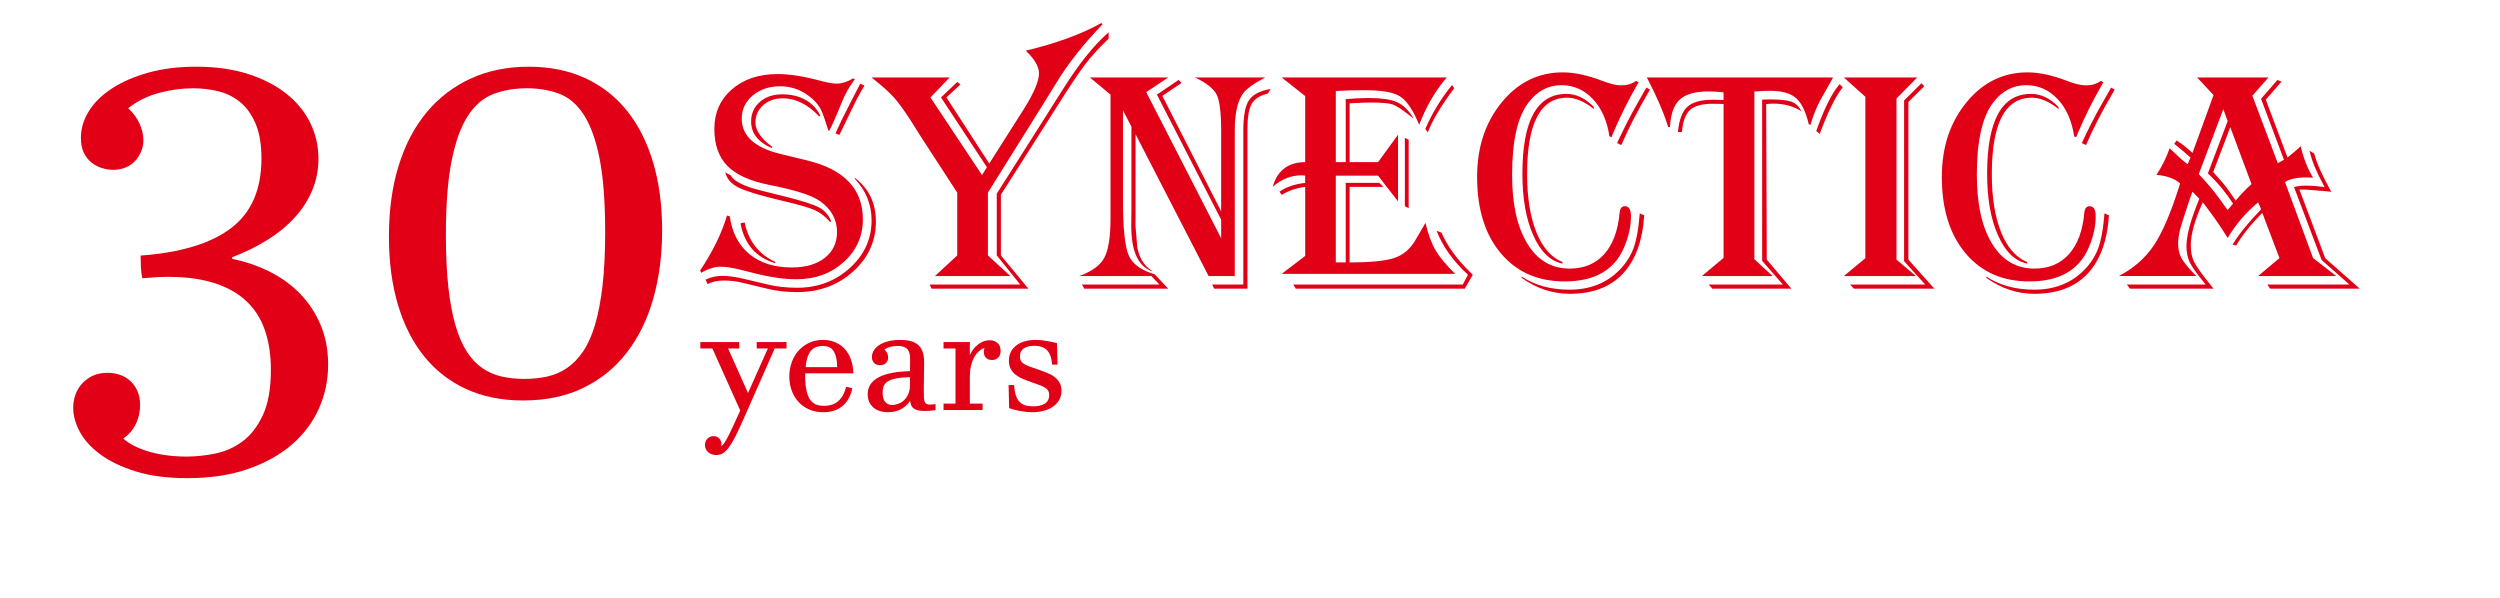 <?xml version="1.0" encoding="utf-8"?>
<!-- Generator: Adobe Illustrator 15.1.0, SVG Export Plug-In . SVG Version: 6.00 Build 0)  -->
<!DOCTYPE svg PUBLIC "-//W3C//DTD SVG 1.1//EN" "http://www.w3.org/Graphics/SVG/1.1/DTD/svg11.dtd">
<svg version="1.1" id="Layer_1" xmlns="http://www.w3.org/2000/svg" xmlns:xlink="http://www.w3.org/1999/xlink" x="0px" y="0px"
	 width="551.124px" height="131.905px" viewBox="0 0 551.124 131.905" enable-background="new 0 0 551.124 131.905"
	 xml:space="preserve">
<path fill-rule="evenodd" clip-rule="evenodd" fill="#E20016" d="M510.178,33.864c0.502,2.04,1.766,4.858,3.755,8.421
	c-0.491-0.066-0.777-0.094-0.847-0.094l-2.762-0.234c-1.25-0.121-2.177-0.174-2.734-0.174c-0.08,0-0.323,0-0.679,0.023l5.687,15.115
	l7.616,6.721h-19.752l-0.638-0.911h18.106l-6.137-5.427l-6.079-16.069c0.775-0.2,1.659-0.313,2.666-0.313
	c1.223,0,2.599,0.112,4.081,0.313l-0.406-0.758c-1.456-2.682-2.438-5.102-2.925-7.265L510.178,33.864z M490.127,24.071
	l-5.416,14.323c1.714,1.783,3.21,3.538,4.462,5.266l1.563,2.177c0.027,0.024,0.14,0.174,0.355,0.449
	c0.192-0.206,0.313-0.342,0.326-0.383l0.488-0.571c0.069-0.094,0.179-0.245,0.369-0.449c-1.592-2.448-3.44-4.681-5.551-6.651
	l4.367-11.538L490.127,24.071z M491.662,28.026l-3.755,9.892c0.206,0.233,0.313,0.369,0.342,0.406l1.399,1.578
	c0.748,0.818,1.7,2.083,2.87,3.824l0.341,0.505c0.979-1.226,2.136-2.438,3.482-3.647L491.662,28.026z M500.083,17.077l-3.549,4.027
	l5.603,14.87l1.362-0.748l-5.051-13.444l3.619-4.161l0.884,0.38l-3.453,3.987l4.774,12.718c0.286-0.188,0.436-0.323,0.49-0.365
	l1.129-0.954c0.678-0.557,1.113-0.938,1.292-1.17c0.585,2.602,1.496,4.914,2.732,6.965c-0.665-0.053-1.141-0.066-1.44-0.066
	c-2.162,0-3.74,0.342-4.747,1.021l6.188,16.758l5.104,3.96h-17.223l4.705-3.96l-3.781-9.97c-2.5,2.532-4.42,4.924-5.767,7.208
	l-0.787-0.202c1.344-2.231,3.347-4.723,6.011-7.483l0.271-0.337l-0.651-1.498c-2.708,2.256-4.938,4.868-6.706,7.849l-0.628-0.993
	c-1.18-1.891-2.691-4.038-4.54-6.447l-0.328-0.408c-1.769,3.891-2.639,7.045-2.639,9.483c0,1.44,0.243,2.649,0.734,3.632
	c0.491,0.991,1.661,2.649,3.523,4.962c0.165,0.206,0.422,0.532,0.76,0.954h-18.419l-0.692-0.911h17.37l-0.571-0.722
	c-1.508-1.821-2.486-3.239-2.964-4.246c-0.463-1.006-0.692-2.2-0.692-3.576c0-2.313,0.938-5.768,2.828-10.367l-1.498-1.563
	c-0.296,0.719-0.665,1.796-1.127,3.196l-1.13,3.482c-0.612,1.862-0.913,3.417-0.913,4.653c0,1.263,0.22,2.326,0.655,3.168
	c0.421,0.847,1.335,1.989,2.721,3.444c0.136,0.137,0.342,0.353,0.612,0.651h-17.062c3.253-1.685,5.823-3.946,7.742-6.788
	c1.892-2.845,3.769-7.237,5.632-13.166l0.135-0.479c-1.193-1.033-2.935-1.661-5.208-1.877c1.239-1.877,2.203-3.822,2.897-5.85
	c0.313,0.299,0.519,0.477,0.585,0.542l1.538,1.442c0.516,0.491,1.142,1.01,1.862,1.539l0.614-1.512l-0.412-0.337
	c-1.127-0.996-2.077-1.797-2.868-2.425l-0.3-0.243l0.543-0.734c1.212,0.791,2.368,1.698,3.482,2.748l4.639-12.747l-3.618-3.891
	H500.083z M466.185,19.77l-0.385,0.655c-2.476,4.23-4.46,8.079-5.93,11.562l-0.923-0.449l0.365-0.844
	c1.143-2.396,2.149-4.366,3.005-5.944l2.734-4.845l0.342-0.608L466.185,19.77z M464.916,47.465
	c-0.366,5.646-1.944,9.933-4.719,12.887c-2.789,2.95-6.693,4.419-11.688,4.419c-3.806,0-7.331-1.17-10.621-3.512v-0.283
	c2.911,1.918,6.432,2.882,10.555,2.882c4.489,0,8.178-1.442,11.019-4.34c1.387-1.399,2.406-2.991,3.075-4.746
	c0.651-1.741,1.086-4.067,1.321-6.965l0.066-0.776L464.916,47.465z M453.804,24.029c-2.083-1.662-4.027-2.49-5.879-2.49
	c-5.889,0-8.829,5.617-8.829,16.855c0,5.116,0.684,9.386,2.041,12.787c1.362,3.386,3.296,5.591,5.771,6.596v0.342
	c-2.695-0.558-4.831-2.611-6.423-6.188c-1.619-3.58-2.423-8.111-2.423-13.607c0-11.753,3.226-17.628,9.688-17.628
	c2.19,0,4.202,0.966,6.053,2.897V24.029z M463.68,18.136l-0.369,0.642c-2.051,3.575-3.821,7.155-5.317,10.719l-0.299,0.775
	l-0.451-0.232c-0.515-3.454-1.741-6.188-3.656-8.215c-1.904-2.027-4.217-3.047-6.926-3.047c-2.884,0-5.29,1.263-7.236,3.781
	c-2.422,3.141-3.633,8.477-3.633,15.971c0,6.46,1.114,11.523,3.36,15.18c2.232,3.675,5.346,5.496,9.334,5.496
	c3.168,0,5.725-1.06,7.616-3.184c1.904-2.134,3.033-5.167,3.387-9.128c0.096-0.964,0.479-1.44,1.17-1.44
	c0.887,0,1.335,0.735,1.335,2.218c0,2.219-0.505,4.489-1.512,6.857c-2.12,5.005-6.487,7.508-13.1,7.508
	c-5.918,0-10.613-2.067-14.096-6.23c-3.482-4.15-5.21-9.754-5.21-16.827c0-6.53,1.812-11.997,5.43-16.42
	c3.604-4.409,8.107-6.609,13.468-6.609c2.556,0,5.453,0.624,8.706,1.877c1.698,0.665,3.104,0.991,4.217,0.991
	c1.213,0,2.285-0.326,3.239-0.991L463.68,18.136z M424.188,19.021l-3.482,3.458v34.756l5.729,6.407h-17.74l-0.842-0.911h16.565
	l-4.663-5.154V22.151l3.849-3.809L424.188,19.021z M406.477,17.077h16.177l-4.573,4.639v35.52l4.287,3.618h-15.891l4.735-3.932
	V21.333L406.477,17.077z M397.133,24.543c-1.755-1.127-3.796-1.698-6.137-1.698c-0.532,0-1.077,0.026-1.646,0.106l0.135,34.283
	l5.429,6.407h-17.426l-0.805-0.911h16.354l-4.572-5.225V21.96l1.84-0.042c2.214,0,3.768,0.178,4.689,0.532
	C395.92,22.802,396.628,23.509,397.133,24.543z M406.231,19.24c-1.563,1.986-3.21,5.304-4.951,9.942l-0.123,0.342l-0.762-0.651
	l0.107-0.299c1.69-4.709,3.309-7.976,4.887-9.823l0.163-0.203L406.231,19.24z M404.084,17.077c-0.206,0.381-0.342,0.651-0.411,0.787
	l-2.323,4.097c-0.791,1.456-1.539,3.267-2.219,5.457l-0.055,0.16l-0.352-0.23l-0.098-0.435c-0.666-2.599-1.606-4.396-2.813-5.401
	c-1.227-0.992-3.076-1.494-5.58-1.494c-1.02,0-2.056,0.039-3.076,0.136h-0.406v36.988l4.025,3.712h-15.588l4.774-3.998v-33.94
	l-2.42-0.043c-2.34,0-4.015,0.479-4.994,1.387c-0.993,0.927-1.577,2.545-1.769,4.857h-0.886c0.249-2.652,0.94-4.516,2.069-5.55
	c1.13-1.049,2.978-1.578,5.579-1.578l2.051,0.043h0.369v-1.662c-1.17-0.149-2.26-0.216-3.304-0.216c-2.94,0-5.061,0.596-6.356,1.794
	c-1.292,1.184-2.013,3.197-2.149,6.042h-0.406c-0.979-3.159-2.489-6.68-4.531-10.573l-0.201-0.339H404.084z M363.735,19.77
	l-0.384,0.655c-2.476,4.23-4.446,8.079-5.93,11.562l-0.923-0.449l0.379-0.844c1.129-2.396,2.134-4.366,2.991-5.944l2.734-4.845
	l0.342-0.608L363.735,19.77z M362.467,47.465c-0.365,5.646-1.943,9.933-4.719,12.887c-2.788,2.95-6.692,4.419-11.687,4.419
	c-3.806,0-7.331-1.17-10.607-3.512v-0.283c2.911,1.918,6.417,2.882,10.541,2.882c4.489,0,8.178-1.442,11.019-4.34
	c1.386-1.399,2.406-2.991,3.074-4.746c0.651-1.741,1.087-4.067,1.321-6.965l0.08-0.776L362.467,47.465z M351.354,24.029
	c-2.083-1.662-4.026-2.49-5.875-2.49c-5.892,0-8.832,5.617-8.832,16.855c0,5.116,0.684,9.386,2.041,12.787
	c1.375,3.386,3.295,5.591,5.771,6.596v0.342c-2.695-0.558-4.831-2.611-6.423-6.188c-1.619-3.58-2.423-8.111-2.423-13.607
	c0-11.753,3.239-17.628,9.702-17.628c2.177,0,4.188,0.966,6.038,2.897V24.029z M361.245,18.136l-0.383,0.642
	c-2.051,3.575-3.821,7.155-5.317,10.719l-0.3,0.775l-0.45-0.232c-0.516-3.454-1.741-6.188-3.656-8.215
	c-1.904-2.027-4.207-3.047-6.928-3.047c-2.882,0-5.288,1.263-7.222,3.781c-2.435,3.141-3.646,8.477-3.646,15.971
	c0,6.46,1.114,11.523,3.36,15.18c2.232,3.675,5.346,5.496,9.333,5.496c3.168,0,5.726-1.06,7.617-3.184
	c1.904-2.134,3.031-5.167,3.387-9.128c0.096-0.964,0.488-1.44,1.17-1.44c0.886,0,1.335,0.735,1.335,2.218
	c0,2.219-0.505,4.489-1.512,6.857c-2.12,5.005-6.487,7.508-13.102,7.508c-5.916,0-10.611-2.067-14.094-6.23
	c-3.482-4.15-5.21-9.754-5.21-16.827c0-6.53,1.811-11.997,5.43-16.42c3.604-4.409,8.107-6.609,13.467-6.609
	c2.557,0,5.457,0.624,8.707,1.877c1.698,0.665,3.103,0.991,4.217,0.991c1.213,0,2.284-0.326,3.239-0.991L361.245,18.136z
	 M324.679,60.568l-1.769,3.074h-37.261l-0.542-0.911h37.354l1.156-2.163c-3.278-3.007-5.576-6.244-6.924-9.687l1.086,0.408
	c1.254,2.911,3.36,5.822,6.356,8.749L324.679,60.568z M310.542,30.817v15.086l-0.841-0.449V30.381L310.542,30.817z M320.584,19.469
	l-0.245,0.301c-2.762,3.729-4.61,6.856-5.564,9.389l-0.571-0.725c1.525-3.521,3.483-6.759,5.902-9.684L320.584,19.469z
	 M318.949,17.077l-0.556,0.651c-2.313,2.847-4.149,6.11-5.525,9.783c-0.214-0.519-0.393-0.912-0.515-1.156
	c-1.239-2.733-2.583-4.489-4.015-5.278c-1.429-0.803-4.012-1.199-7.724-1.199c-1.704,0-3.741,0.057-6.137,0.179v15.685h2.19V21.852
	c1.728-0.163,3.375-0.243,4.951-0.243c2.884,0,5.005,0.299,6.366,0.923c1.373,0.612,2.585,1.812,3.661,3.58
	c-0.314-0.22-0.547-0.396-0.697-0.506c-1.834-1.455-3.154-2.326-3.97-2.598c-0.828-0.272-2.434-0.406-4.844-0.406
	c-0.736,0-2.026,0.037-3.891,0.134l-0.721,0.043v12.962h6.271l4.405-6.04v14.694l-4.405-5.673h-9.318v19.125h2.19V40.314h7.413
	l0.887,0.884h-7.443v16.649c4.625,0,7.93-0.327,9.89-0.992c1.957-0.668,3.482-1.96,4.599-3.894l1.811-3.1
	c0.066-0.137,0.201-0.383,0.42-0.748c0.587,2.503,1.321,4.502,2.206,6.014c0.87,1.495,2.313,3.25,4.339,5.248h-38.241l5.182-3.955
	V41.198c-1.915,0.229-3.629,0.814-5.182,1.765l-0.475-0.705c1.386-1.007,3.264-1.658,5.656-1.943v-1.592
	c-0.38-0.057-0.665-0.07-0.814-0.07c-2.326,0-4.434,0.842-6.354,2.546c1.05-3.632,3.442-5.457,7.168-5.457V21.173l-5.182-4.097
	H318.949z M280.113,19.606l-0.612,1.02c-1.757,0.412-2.94,1.172-3.564,2.26c-0.626,1.116-0.94,2.979-0.94,5.576v35.181h-7.33
	l-0.449-0.911h6.871V28.817c0-3.211,0.408-5.457,1.236-6.707C276.152,20.861,277.744,20.017,280.113,19.606z M278.93,17.077
	c-2.585,1.349-4.271,2.571-5.019,3.686c-1.129,1.728-1.703,4.329-1.703,7.812v32.279h-5.767l-16.106-31.259v18.526l-0.029,1.537
	l0.412,4.909c0.445,2.273,1.479,3.974,3.1,5.05l0.271,0.243c-3.127-1.047-4.705-4.394-4.705-10.053l0.039-3.226V27.919l-1.864-3.576
	v19.64c0,6.244,0.412,10.327,1.24,12.259c0.816,1.934,2.734,3.347,5.768,4.232l2.968,3.168h-18.489l-0.544-0.911h17.086
	l-1.769-1.878h-15.902c2.776-1.007,4.625-2.34,5.524-4.026c0.908-1.688,1.37-4.572,1.37-8.664V20.861l-4.54-3.784h17.264
	l-4.845,3.236l16.515,32.213v-4.091l-14.161-27.574l4.774-3.24l0.651,0.655l-4.228,2.868l12.963,25.438V28.846
	c0-3.947-0.328-6.6-0.966-7.935c-0.655-1.33-2.246-2.612-4.803-3.835H278.93z M244.403,7.118V8.52l-0.342,0.339
	c-1.914,1.811-3.549,3.632-4.938,5.456c-1.372,1.823-3.413,4.884-6.118,9.185l-12.354,19.426v13.383l6.066,7.334h-21.344
	l-0.422-0.911h19.969l-5.182-6.423V42.693l12.582-19.848l1.976-3.128C237.831,14.083,241.193,9.892,244.403,7.118z M242.853,5.077
	l0.203,0.262l-0.337,0.38c-4.067,4.23-7.43,8.527-10.068,12.896c-1.021,1.66-1.741,2.846-2.177,3.537l-12.69,20.311v13.847
	l4.948,4.545h-16.622l4.911-4.545V42.461l-8.174-12.582l-1.784-2.845c-1.604-2.515-2.938-4.366-3.972-5.523
	c-1.036-1.156-2.571-2.528-4.583-4.134l-0.384-0.301h17.226l-4.232,4.406l11.37,17.113l1.077-1.728l-10.121-15.386l3.577-3.413
	l0.722,0.544l-3.101,2.869l9.438,14.571l7.647-12.039c2.205-3.51,3.319-6.136,3.319-7.85c0-1.456-0.965-3.127-2.912-4.994
	c6.623-1.592,12.053-3.563,16.313-5.902L242.853,5.077z M159.896,38l1.16,0.638c0.745,1.334,2.95,2.447,6.582,3.333l5.494,1.374
	c3.731,0.938,6.207,1.741,7.457,2.408c1.236,0.668,2.12,1.688,2.641,3.047l-0.248,0.136c-1.021-1.171-2.121-2.042-3.319-2.598
	c-1.194-0.53-3.496-1.213-6.88-2c-4.901-1.143-8.205-2.134-9.877-2.952C161.203,40.557,160.21,39.427,159.896,38z M164.156,49.043
	c0.842,4.097,3.104,6.992,6.749,8.696v0.285c-4.217-1.239-6.791-4.18-7.676-8.803L164.156,49.043z M188.454,39.209
	c3.085,2.354,4.639,5.564,4.639,9.618c0,4.354-1.69,8.027-5.047,11.046c-3.374,3.021-7.456,4.519-12.285,4.519
	c-2.449,0-4.682-0.248-6.652-0.75l-5.467-1.319c-1.269-0.313-2.628-0.477-4.083-0.477c-1.306,0-2.489,0.247-3.59,0.775l-0.411-0.993
	c1.185-0.542,2.396-0.817,3.618-0.817c1.376,0,2.911,0.219,4.682,0.627l5.251,1.25c2.097,0.505,4.297,0.748,6.623,0.748
	c4.545,0,8.421-1.455,11.604-4.353c3.211-2.896,4.803-6.408,4.803-10.515c0-3.482-1.236-6.529-3.684-9.142V39.209z M180.604,25.676
	c-2.504-2.668-5.185-4.001-8.056-4.001c-1.726,0-3.168,0.505-4.297,1.512c-1.143,0.991-1.712,2.27-1.712,3.818
	c0,1.69,1.156,3.403,3.453,5.187l0.272,0.174l-0.163,0.275c-3.007-1.349-4.519-3.294-4.519-5.838c0-1.769,0.642-3.21,1.92-4.324
	c1.264-1.132,2.925-1.688,4.98-1.688c1.956,0,3.67,0.42,5.139,1.254c1.456,0.827,2.532,1.997,3.226,3.506L180.604,25.676z
	 M190.561,18.884l-0.314,0.519c-0.921,1.564-1.712,3.076-2.377,4.505c-1.592,3.331-2.491,5.194-2.697,5.589l-0.177,0.247
	l-0.814-0.342l0.149-0.313c0.655-1.512,1.605-3.47,2.855-5.879l2.313-4.489l0.177-0.285L190.561,18.884z M188.454,17.458
	c-1.186,1.592-2.139,3.238-2.831,4.979c-1.386,3.412-2.313,5.495-2.762,6.272l-0.179,0.202c-0.094-0.244-0.159-0.45-0.216-0.571
	c-0.627-2.056-1.143-3.469-1.549-4.27c-0.412-0.791-1.034-1.554-1.84-2.289c-2.078-1.834-4.434-2.761-7.072-2.761
	c-2.436,0-4.447,0.684-6.067,2.026c-1.619,1.362-2.42,3.047-2.42,5.104c0,3.822,2.87,6.435,8.623,7.807l5.767,1.402
	c8.204,1.986,12.311,6.311,12.311,12.991c0,3.739-1.414,6.87-4.213,9.398c-2.805,2.546-6.287,3.812-10.424,3.812
	c-2.583,0-5.48-0.395-8.707-1.186l-3.969-0.991c-1.62-0.381-2.953-0.585-4.003-0.585c-1.386,0-2.813,0.448-4.297,1.333l-0.271-0.478
	c2.827-4.255,4.804-8.309,5.931-12.146l0.614,0.177c0.486,3.563,1.918,6.325,4.297,8.313c2.396,1.971,5.523,2.964,9.385,2.964
	c3.047,0,5.472-0.707,7.265-2.122c1.797-1.403,2.694-3.304,2.694-5.687c0-2.748-1.239-5.018-3.739-6.815
	c-1.811-1.277-5.499-2.462-11.061-3.552c-4.301-0.842-7.414-2.229-9.346-4.188c-1.931-1.959-2.897-4.682-2.897-8.15
	c0-3.604,1.29-6.516,3.875-8.759c2.574-2.231,5.935-3.36,10.068-3.36c2.668,0,5.766,0.491,9.318,1.442
	c1.658,0.448,2.884,0.665,3.675,0.665c1.129,0,2.35-0.38,3.655-1.144L188.454,17.458z"/>
<g>
	<path fill="#E20016" d="M31.364,61.338c-0.163-0.813-0.265-1.646-0.305-2.5c-0.041-0.854-0.061-1.686-0.061-2.5
		c8.859-0.649,15.514-2.671,19.964-6.065c4.45-3.393,6.675-8.503,6.675-15.331c0-3.088-0.427-5.639-1.28-7.65
		s-1.981-3.597-3.383-4.755c-1.402-1.158-3.008-1.96-4.815-2.408c-1.809-0.447-3.688-0.67-5.639-0.67
		c-2.398,0-4.867,0.335-7.407,1.006c-2.54,0.67-4.826,1.798-6.858,3.383c1.137,1.057,1.981,2.205,2.53,3.444
		c0.549,1.24,0.823,2.449,0.823,3.627c0,0.854-0.163,1.677-0.487,2.469c-0.326,0.792-0.772,1.493-1.341,2.103
		c-0.569,0.609-1.271,1.087-2.103,1.433c-0.833,0.346-1.737,0.518-2.713,0.518c-0.772,0-1.575-0.122-2.408-0.366
		c-0.833-0.244-1.606-0.64-2.316-1.189c-0.711-0.548-1.291-1.27-1.737-2.164c-0.448-0.894-0.67-2.012-0.67-3.353
		c0-2.032,0.588-3.993,1.768-5.883c1.178-1.89,2.875-3.556,5.09-4.999c2.214-1.442,4.886-2.6,8.016-3.475
		c3.129-0.874,6.645-1.311,10.546-1.311c4.307,0,8.127,0.539,11.46,1.615c3.332,1.078,6.146,2.53,8.443,4.359
		c2.295,1.829,4.043,3.973,5.243,6.431c1.198,2.459,1.798,5.09,1.798,7.894c0,2.438-0.448,4.735-1.341,6.888
		c-0.895,2.155-2.164,4.146-3.81,5.974c-1.646,1.829-3.648,3.485-6.004,4.968c-2.357,1.484-4.979,2.773-7.864,3.871v0.366
		c2.844,0.57,5.547,1.484,8.108,2.743c2.56,1.26,4.805,2.865,6.736,4.816c1.93,1.951,3.464,4.247,4.603,6.889
		c1.137,2.642,1.707,5.588,1.707,8.839c0,3.414-0.67,6.634-2.012,9.662c-1.341,3.027-3.322,5.679-5.943,7.955
		c-2.621,2.275-5.862,4.084-9.723,5.425c-3.861,1.341-8.311,2.012-13.35,2.012c-4.43,0-8.229-0.498-11.399-1.494
		c-3.17-0.996-5.782-2.255-7.833-3.779c-2.052-1.524-3.556-3.191-4.511-4.999c-0.956-1.809-1.433-3.546-1.433-5.212
		c0-1.057,0.172-2.052,0.518-2.987c0.345-0.935,0.854-1.757,1.524-2.469c0.671-0.71,1.463-1.27,2.377-1.676
		c0.915-0.406,1.96-0.61,3.14-0.61c0.934,0,1.829,0.143,2.682,0.427c0.854,0.285,1.615,0.722,2.286,1.311
		c0.67,0.59,1.208,1.332,1.615,2.225c0.406,0.894,0.609,1.951,0.609,3.17c0,1.422-0.295,2.773-0.884,4.054
		c-0.589,1.28-1.534,2.387-2.834,3.322c1.015,0.854,2.133,1.534,3.353,2.042c1.219,0.508,2.448,0.904,3.688,1.189
		c1.239,0.284,2.448,0.477,3.627,0.579c1.178,0.101,2.255,0.152,3.23,0.152c2.073,0,4.207-0.224,6.401-0.67
		c2.194-0.448,4.196-1.341,6.004-2.682c1.808-1.341,3.301-3.272,4.48-5.792c1.178-2.52,1.768-5.852,1.768-9.997
		c0-3.251-0.438-6.146-1.311-8.687c-0.874-2.54-2.235-4.684-4.084-6.431c-1.85-1.747-4.206-3.079-7.071-3.993
		c-2.865-0.914-6.269-1.372-10.21-1.372c-0.895,0-1.809,0.031-2.743,0.092C33.354,61.186,32.379,61.257,31.364,61.338z"/>
	<path fill="#E20016" d="M115.304,88.282c-4.715,0-8.9-0.844-12.558-2.53c-3.657-1.686-6.746-4.094-9.266-7.224
		c-2.52-3.129-4.44-6.919-5.761-11.369c-1.321-4.45-1.981-9.458-1.981-15.026c0-5.77,0.71-10.962,2.133-15.575
		c1.422-4.612,3.475-8.534,6.157-11.765c2.682-3.231,5.922-5.72,9.723-7.468c3.8-1.747,8.077-2.621,12.832-2.621
		c4.633,0,8.778,0.844,12.436,2.53c3.658,1.687,6.736,4.095,9.235,7.224c2.5,3.13,4.409,6.919,5.73,11.369
		c1.32,4.45,1.981,9.439,1.981,14.966c0,5.446-0.651,10.454-1.951,15.026c-1.301,4.572-3.231,8.524-5.791,11.856
		c-2.561,3.333-5.751,5.934-9.571,7.803C124.834,87.347,120.384,88.282,115.304,88.282z M115.609,83.527
		c1.788,0,3.464-0.172,5.029-0.518c1.564-0.345,3.007-0.965,4.328-1.859c1.32-0.894,2.509-2.113,3.566-3.658
		c1.057-1.544,1.94-3.515,2.652-5.913c0.71-2.397,1.259-5.273,1.646-8.625c0.386-3.353,0.579-7.285,0.579-11.795
		c0-6.624-0.407-11.999-1.219-16.124c-0.813-4.124-1.961-7.345-3.444-9.662c-1.484-2.316-3.292-3.88-5.425-4.694
		c-2.133-0.813-4.521-1.219-7.163-1.219c-2.682,0-5.131,0.417-7.346,1.25c-2.215,0.833-4.095,2.429-5.639,4.785
		c-1.545,2.357-2.743,5.649-3.597,9.875c-0.853,4.227-1.28,9.713-1.28,16.459c0,4.389,0.183,8.229,0.548,11.521
		c0.366,3.292,0.894,6.106,1.585,8.443c0.69,2.337,1.534,4.267,2.53,5.792c0.996,1.524,2.134,2.723,3.414,3.596
		c1.28,0.875,2.691,1.484,4.236,1.829C112.154,83.355,113.82,83.527,115.609,83.527z"/>
</g>
<g>
	<path fill="#E20016" d="M169.275,76.814h-2.461v-1.406h6.574v1.406h-2.602l-6.785,15.363c-0.703,1.605-1.321,2.933-1.854,3.981
		s-1.028,1.881-1.485,2.496s-0.902,1.046-1.336,1.292s-0.902,0.369-1.406,0.369c-0.398,0-0.753-0.062-1.063-0.185
		s-0.574-0.287-0.791-0.492s-0.381-0.442-0.492-0.712s-0.167-0.545-0.167-0.826c0-0.246,0.041-0.486,0.123-0.721
		s0.205-0.442,0.369-0.624s0.36-0.328,0.589-0.439s0.495-0.167,0.8-0.167c0.281,0,0.533,0.05,0.756,0.149s0.407,0.234,0.554,0.404
		s0.258,0.363,0.334,0.58s0.114,0.442,0.114,0.677c0,0.152-0.012,0.275-0.035,0.369l0.07,0.018c0.457-0.41,1.017-1.286,1.679-2.628
		s1.468-3.085,2.417-5.229l-6.135-13.676h-2.654v-1.406h8.578v1.406h-2.461l4.359,9.756h0.07L169.275,76.814z"/>
	<path fill="#E20016" d="M187.89,85.621c-0.375,1.699-1.102,3-2.18,3.902s-2.479,1.354-4.201,1.354
		c-1.184,0-2.238-0.208-3.164-0.624s-1.711-0.981-2.355-1.696s-1.137-1.55-1.477-2.505s-0.51-1.972-0.51-3.05
		c0-1.102,0.176-2.145,0.527-3.129s0.853-1.84,1.503-2.566s1.43-1.304,2.338-1.731s1.925-0.642,3.05-0.642
		c1.031,0,1.957,0.182,2.777,0.545s1.518,0.87,2.092,1.521s1.017,1.427,1.327,2.329s0.478,1.893,0.501,2.971h-10.6
		c-0.012,0.199-0.018,0.331-0.018,0.396s0,0.103,0,0.114c0,1.383,0.103,2.508,0.308,3.375s0.492,1.544,0.861,2.03
		s0.809,0.817,1.318,0.993s1.075,0.264,1.696,0.264c0.574,0,1.116-0.076,1.626-0.229s0.97-0.396,1.38-0.729s0.771-0.768,1.081-1.301
		s0.56-1.175,0.747-1.925c0.234,0.023,0.469,0.064,0.703,0.123S187.679,85.539,187.89,85.621z M184.568,80.927
		c-0.035-0.973-0.138-1.761-0.308-2.364s-0.396-1.075-0.677-1.415s-0.612-0.571-0.993-0.694s-0.8-0.185-1.257-0.185
		c-0.48,0-0.929,0.07-1.345,0.211s-0.788,0.387-1.116,0.738s-0.601,0.826-0.817,1.424s-0.366,1.359-0.448,2.285H184.568z"/>
	<path fill="#E20016" d="M206.242,90.384c-0.492,0.094-0.949,0.152-1.371,0.176s-0.756,0.035-1.002,0.035
		c-0.621,0-1.134-0.05-1.538-0.149s-0.724-0.243-0.958-0.431s-0.404-0.416-0.51-0.686s-0.17-0.568-0.193-0.896h-0.088
		c-0.328,0.457-0.68,0.844-1.055,1.16s-0.768,0.568-1.178,0.756s-0.829,0.322-1.257,0.404s-0.858,0.123-1.292,0.123
		c-0.715,0-1.354-0.097-1.916-0.29s-1.037-0.466-1.424-0.817s-0.68-0.771-0.879-1.257s-0.299-1.022-0.299-1.608
		c0-1.629,0.8-2.868,2.399-3.718s3.905-1.304,6.917-1.362c0.012-0.527,0.021-1.002,0.026-1.424s0.009-0.838,0.009-1.248
		c0-1.066-0.22-1.813-0.659-2.241s-1.134-0.642-2.083-0.642c-0.633,0-1.198,0.07-1.696,0.211s-0.905,0.328-1.222,0.563
		c0.281,0.27,0.489,0.554,0.624,0.853s0.202,0.595,0.202,0.888c0,0.492-0.158,0.902-0.475,1.23s-0.75,0.492-1.301,0.492
		c-0.234,0-0.463-0.035-0.686-0.105s-0.416-0.182-0.58-0.334s-0.296-0.343-0.396-0.571s-0.149-0.495-0.149-0.8
		c0-0.48,0.132-0.946,0.396-1.397s0.656-0.853,1.178-1.204s1.172-0.633,1.951-0.844s1.69-0.316,2.733-0.316
		c0.844,0,1.591,0.082,2.241,0.246s1.201,0.437,1.652,0.817s0.791,0.888,1.02,1.521s0.343,1.418,0.343,2.355
		c0,0.234-0.003,0.618-0.009,1.151s-0.015,1.122-0.026,1.767s-0.021,1.298-0.026,1.96s-0.009,1.245-0.009,1.749
		c0,0.516,0.012,0.946,0.035,1.292s0.082,0.621,0.176,0.826s0.234,0.352,0.422,0.439s0.451,0.132,0.791,0.132
		c0.293,0,0.68-0.035,1.16-0.105V90.384z M200.599,83.142c-1.277,0.035-2.309,0.132-3.094,0.29s-1.395,0.381-1.828,0.668
		s-0.727,0.636-0.879,1.046s-0.229,0.879-0.229,1.406c0,0.914,0.19,1.597,0.571,2.048s0.905,0.677,1.573,0.677
		c0.363,0,0.771-0.076,1.222-0.229s0.876-0.401,1.274-0.747s0.729-0.8,0.993-1.362s0.396-1.26,0.396-2.092V83.142z"/>
	<path fill="#E20016" d="M216.613,90.384H208v-1.406h2.637V76.814H208v-1.406h5.801v2.725h0.07c0.211-0.457,0.472-0.876,0.782-1.257
		s0.653-0.712,1.028-0.993s0.773-0.498,1.195-0.65s0.85-0.229,1.283-0.229c0.703,0,1.283,0.205,1.74,0.615s0.686,0.979,0.686,1.705
		c0,0.645-0.176,1.146-0.527,1.503s-0.809,0.536-1.371,0.536c-0.586,0-1.034-0.17-1.345-0.51s-0.466-0.768-0.466-1.283
		c0-0.27,0.053-0.563,0.158-0.879c-0.457,0.164-0.882,0.425-1.274,0.782s-0.735,0.806-1.028,1.345s-0.521,1.163-0.686,1.872
		s-0.246,1.497-0.246,2.364v5.924h2.813V90.384z"/>
	<path fill="#E20016" d="M231.941,80.382c-0.059-0.762-0.186-1.406-0.379-1.934s-0.453-0.955-0.781-1.283s-0.725-0.565-1.188-0.712
		s-0.993-0.22-1.59-0.22c-0.457,0-0.879,0.044-1.266,0.132s-0.721,0.223-1.002,0.404s-0.501,0.419-0.659,0.712
		s-0.237,0.645-0.237,1.055s0.073,0.747,0.22,1.011s0.387,0.498,0.721,0.703s0.762,0.401,1.283,0.589s1.163,0.41,1.925,0.668
		c0.61,0.211,1.213,0.434,1.811,0.668s1.133,0.527,1.607,0.879s0.859,0.776,1.152,1.274s0.439,1.104,0.439,1.819
		c0,0.809-0.182,1.512-0.545,2.109s-0.844,1.09-1.441,1.477s-1.277,0.674-2.039,0.861s-1.542,0.281-2.338,0.281
		c-0.422,0-0.87-0.023-1.345-0.07s-0.943-0.111-1.406-0.193s-0.902-0.179-1.318-0.29s-0.782-0.226-1.099-0.343l-0.123-5.098h1.213
		c0.059,0.891,0.185,1.638,0.378,2.241s0.463,1.087,0.809,1.45s0.768,0.621,1.266,0.773s1.081,0.229,1.749,0.229
		c0.504,0,0.97-0.044,1.397-0.132c0.428-0.088,0.801-0.229,1.117-0.422s0.564-0.448,0.746-0.765s0.273-0.697,0.273-1.143
		c0-0.387-0.07-0.706-0.211-0.958s-0.363-0.478-0.668-0.677s-0.697-0.387-1.178-0.563c-0.481-0.176-1.055-0.381-1.723-0.615
		s-1.31-0.478-1.925-0.729s-1.157-0.557-1.626-0.914s-0.844-0.788-1.125-1.292s-0.422-1.119-0.422-1.846
		c0-0.797,0.164-1.485,0.492-2.065s0.765-1.058,1.31-1.433s1.172-0.65,1.881-0.826s1.444-0.264,2.206-0.264
		c0.387,0,0.792,0.021,1.213,0.062s0.84,0.097,1.256,0.167s0.814,0.149,1.195,0.237s0.73,0.173,1.047,0.255l0.123,4.729H231.941z"/>
</g>
</svg>
